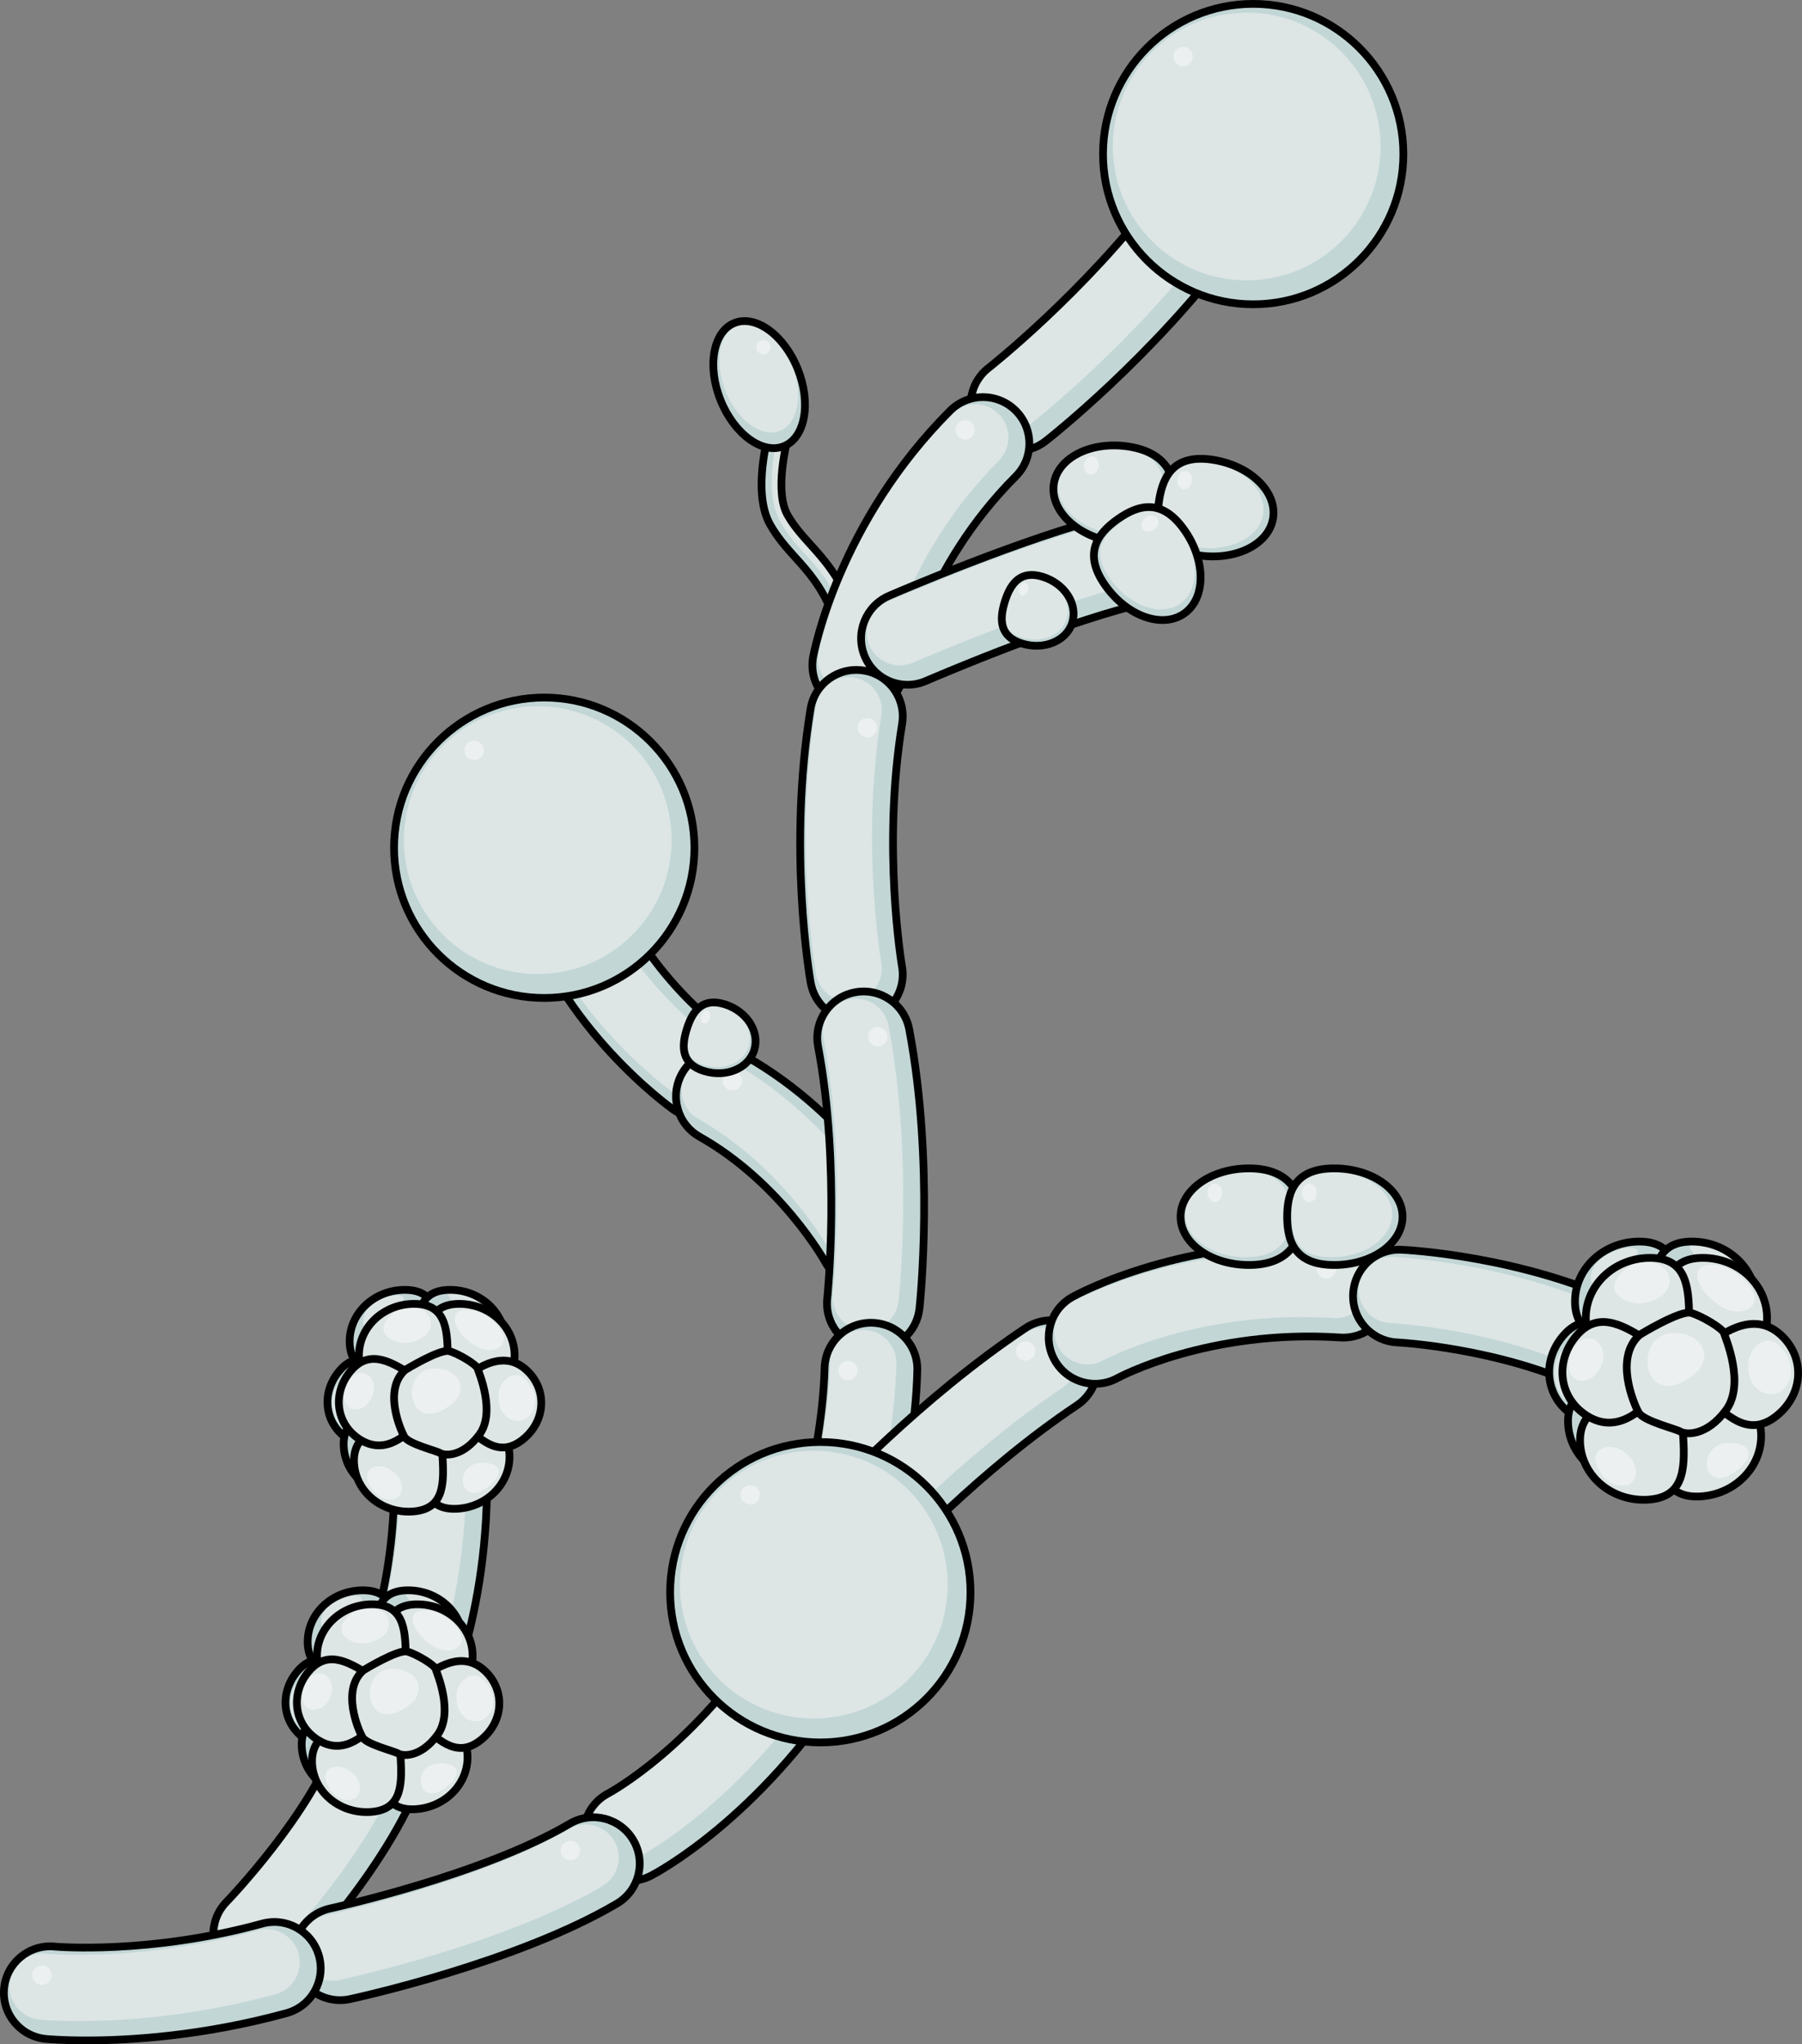 <?xml version="1.0" encoding="utf-8"?>
<!-- Generator: Adobe Illustrator 16.0.0, SVG Export Plug-In . SVG Version: 6.00 Build 0)  -->
<!DOCTYPE svg PUBLIC "-//W3C//DTD SVG 1.1//EN" "http://www.w3.org/Graphics/SVG/1.1/DTD/svg11.dtd">
<svg version="1.1" id="Layer_1" xmlns="http://www.w3.org/2000/svg" xmlns:xlink="http://www.w3.org/1999/xlink" x="0px" y="0px"
	 width="232.804px" height="264.041px" viewBox="0 0 232.804 264.041" enable-background="new 0 0 232.804 264.041"
	 xml:space="preserve">
<rect x="0" y="0" width="232.804" height="264.041" fill="#808080" stroke="none"/>
<g>
	<g>
		<path fill="#C2D6D6" d="M99.101,66.931c-1.844-4.601,0.45-11.944,0.557-12.274c0.214-0.675,0.935-1.049,1.61-0.834
			c0.677,0.215,1.051,0.937,0.836,1.611c-0.664,2.096-2.016,8.164-0.363,11.076c0.847,1.481,1.867,2.611,2.948,3.809
			c1.716,1.898,3.662,4.052,5.24,7.993c0.265,0.659-0.056,1.406-0.714,1.669c-0.658,0.264-1.405-0.056-1.668-0.714
			c-1.41-3.517-3.115-5.403-4.764-7.228c-1.125-1.246-2.289-2.533-3.272-4.257C99.356,67.513,99.219,67.227,99.101,66.931z"/>
		<path fill="#DDE5E5" d="M109.929,78.312c-1.578-3.941-3.524-6.095-5.24-7.993c-1.081-1.197-2.102-2.327-2.948-3.809
			c-1.652-2.912-0.301-8.98,0.363-11.076c0.215-0.675-0.159-1.396-0.836-1.611c-0.009-0.003-0.02-0.003-0.028-0.006
			c-0.118,0.132-0.214,0.289-0.271,0.469c-0.105,0.329-2.398,7.673-0.556,12.273c0.119,0.296,0.255,0.582,0.41,0.852
			c0.984,1.724,2.148,3.012,3.273,4.258c1.648,1.824,3.354,3.711,4.762,7.228c0.152,0.379,0.468,0.642,0.832,0.749
			C110.005,79.292,110.118,78.781,109.929,78.312z"/>
		<path fill="none" stroke="#000000" stroke-miterlimit="10" d="M99.101,66.931c-1.844-4.601,0.45-11.944,0.557-12.274
			c0.214-0.675,0.935-1.049,1.61-0.834c0.677,0.215,1.051,0.937,0.836,1.611c-0.664,2.096-2.016,8.164-0.363,11.076
			c0.847,1.481,1.867,2.611,2.948,3.809c1.716,1.898,3.662,4.052,5.24,7.993c0.265,0.659-0.056,1.406-0.714,1.669
			c-0.658,0.264-1.405-0.056-1.668-0.714c-1.41-3.517-3.115-5.403-4.764-7.228c-1.125-1.246-2.289-2.533-3.272-4.257
			C99.356,67.513,99.219,67.227,99.101,66.931z"/>
		
			<ellipse transform="matrix(0.372 0.928 -0.928 0.372 107.722 -59.799)" fill="#C2D6D6" cx="98.047" cy="49.698" rx="8.577" ry="5.376"/>
		
			<ellipse transform="matrix(0.372 0.928 -0.928 0.372 106.865 -60.311)" fill="#DDE5E5" cx="98.002" cy="48.818" rx="7.385" ry="4.63"/>
		
			<ellipse transform="matrix(0.372 0.928 -0.928 0.372 107.722 -59.799)" fill="none" stroke="#000000" stroke-miterlimit="10" cx="98.047" cy="49.698" rx="8.577" ry="5.376"/>
		<circle fill="#ECF0F0" cx="98.632" cy="44.842" r="0.927"/>
	</g>
	<g>
		<g>
			<path fill="#C2D6D6" d="M90.491,144.448c-1.196,0-2.404-0.358-3.455-1.101c-0.594-0.421-14.615-10.48-19.565-26.395
				c-0.983-3.16,0.782-6.518,3.941-7.501c3.163-0.984,6.519,0.781,7.501,3.941c3.698,11.886,14.932,20.091,15.043,20.17
				c2.702,1.911,3.343,5.65,1.432,8.352C94.219,143.566,92.37,144.448,90.491,144.448z"/>
			<path fill="#DDE5E5" d="M89.504,141.947c-0.886,0-1.738-0.271-2.466-0.787c-0.575-0.406-14.141-10.141-18.92-25.504
				c-0.34-1.092-0.233-2.251,0.298-3.262c0.531-1.013,1.426-1.757,2.518-2.096c0.416-0.131,0.846-0.196,1.275-0.196
				c1.882,0,3.522,1.21,4.082,3.011c3.858,12.4,15.57,20.975,15.688,21.059c0.936,0.66,1.556,1.645,1.748,2.771
				c0.193,1.127-0.063,2.262-0.724,3.194C92.202,141.271,90.894,141.947,89.504,141.947z"/>
			<path fill="none" stroke="#000000" stroke-miterlimit="10" d="M90.491,144.448c-1.196,0-2.404-0.358-3.455-1.101
				c-0.594-0.421-14.615-10.48-19.565-26.395c-0.983-3.16,0.782-6.518,3.941-7.501c3.163-0.984,6.519,0.781,7.501,3.941
				c3.698,11.886,14.932,20.091,15.043,20.17c2.702,1.911,3.343,5.65,1.432,8.352C94.219,143.566,92.37,144.448,90.491,144.448z"/>
			<circle fill="#ECF0F0" cx="73.007" cy="112.793" r="1.253"/>
		</g>
		<g>
			<path fill="#C2D6D6" d="M131.401,58.242c-1.782,0-3.546-0.792-4.728-2.305c-2.035-2.608-1.573-6.371,1.033-8.408l0,0
				c0.123-0.097,12.429-9.787,22.179-22.786c1.984-2.646,5.739-3.186,8.388-1.198c2.647,1.986,3.185,5.742,1.198,8.389
				c-10.737,14.316-23.836,24.609-24.387,25.039C133.989,57.828,132.69,58.242,131.401,58.242z"/>
			<path fill="#DDE5E5" d="M130.415,55.741c-1.33,0-2.562-0.601-3.378-1.646c-1.451-1.859-1.12-4.554,0.738-6.006
				c0.125-0.099,12.607-9.927,22.493-23.107c0.816-1.089,2.066-1.713,3.429-1.713c0.929,0,1.815,0.296,2.562,0.856
				c0.915,0.687,1.507,1.688,1.669,2.819s-0.127,2.259-0.812,3.173c-10.609,14.146-23.526,24.292-24.071,24.717
				C132.285,55.428,131.375,55.741,130.415,55.741z"/>
			<circle fill="#ECF0F0" cx="152.842" cy="25.531" r="1.253"/>
			<path fill="none" stroke="#000000" stroke-miterlimit="10" d="M131.401,58.242c-1.782,0-3.546-0.792-4.728-2.305
				c-2.035-2.608-1.573-6.371,1.033-8.408l0,0c0.123-0.097,12.429-9.787,22.179-22.786c1.984-2.646,5.739-3.186,8.388-1.198
				c2.647,1.986,3.185,5.742,1.198,8.389c-10.737,14.316-23.836,24.609-24.387,25.039C133.989,57.828,132.69,58.242,131.401,58.242z
				"/>
		</g>
		<g>
			<path fill="#C2D6D6" d="M110.953,91.907c-0.359,0-0.724-0.032-1.089-0.1c-3.255-0.598-5.409-3.721-4.812-6.976
				c0.13-0.704,3.334-17.416,17.702-31.785c2.34-2.339,6.134-2.339,8.475,0c2.34,2.341,2.34,6.134,0,8.475
				c-11.76,11.758-14.365,25.339-14.39,25.476C116.308,89.886,113.789,91.907,110.953,91.907z"/>
			<path fill="#DDE5E5" d="M109.966,89.406c-0.259,0-0.521-0.024-0.782-0.072c-2.319-0.426-3.86-2.66-3.435-4.982
				c0.126-0.683,3.242-16.896,17.229-30.884c0.809-0.808,1.884-1.252,3.026-1.252c1.145,0,2.219,0.444,3.027,1.253
				c1.668,1.669,1.668,4.384,0,6.053c-12.125,12.125-14.837,26.234-14.862,26.376C113.795,87.931,112.028,89.406,109.966,89.406z"/>
			<circle fill="#ECF0F0" cx="124.687" cy="55.518" r="1.253"/>
			<path fill="none" stroke="#000000" stroke-miterlimit="10" d="M110.953,91.907c-0.359,0-0.724-0.032-1.089-0.1
				c-3.255-0.598-5.409-3.721-4.812-6.976c0.13-0.704,3.334-17.416,17.702-31.785c2.34-2.339,6.134-2.339,8.475,0
				c2.34,2.341,2.34,6.134,0,8.475c-11.76,11.758-14.365,25.339-14.39,25.476C116.308,89.886,113.789,91.907,110.953,91.907z"/>
		</g>
		<g>
			<path fill="#C2D6D6" d="M117.242,88.446c-2.315,0-4.52-1.349-5.499-3.608c-1.317-3.035,0.075-6.564,3.11-7.881
				c0.699-0.305,17.263-7.468,28.934-10.385c3.206-0.805,6.464,1.149,7.266,4.359c0.803,3.211-1.149,6.464-4.36,7.267
				c-10.706,2.677-26.906,9.681-27.068,9.752C118.847,88.287,118.038,88.446,117.242,88.446z"/>
			<path fill="#DDE5E5" d="M116.255,85.945c-1.708,0-3.25-1.012-3.929-2.578c-0.455-1.049-0.475-2.212-0.055-3.275
				c0.419-1.062,1.228-1.898,2.275-2.354c0.171-0.074,17.053-7.392,28.668-10.295c0.344-0.086,0.695-0.13,1.044-0.13
				c1.964,0,3.669,1.334,4.146,3.245c0.277,1.108,0.106,2.26-0.482,3.239c-0.587,0.98-1.522,1.673-2.632,1.95
				c-10.858,2.715-27.181,9.774-27.341,9.845C117.413,85.826,116.84,85.945,116.255,85.945z"/>
			<circle fill="#ECF0F0" cx="143.971" cy="69.884" r="1.253"/>
			<path fill="none" stroke="#000000" stroke-miterlimit="10" d="M117.242,88.446c-2.315,0-4.52-1.349-5.499-3.608
				c-1.317-3.035,0.075-6.564,3.11-7.881c0.699-0.305,17.263-7.468,28.934-10.385c3.206-0.805,6.464,1.149,7.266,4.359
				c0.803,3.211-1.149,6.464-4.36,7.267c-10.706,2.677-26.906,9.681-27.068,9.752C118.847,88.287,118.038,88.446,117.242,88.446z"/>
		</g>
		<g>
			<path fill="#C2D6D6" d="M110.624,131.861c-2.854,0-5.381-2.043-5.893-4.949c-0.123-0.696-2.975-17.258-0.013-35.358
				c0.535-3.267,3.616-5.483,6.88-4.946c3.267,0.534,5.48,3.615,4.947,6.881c-2.622,16.021-0.038,31.195-0.012,31.347
				c0.568,3.259-1.61,6.363-4.867,6.935C111.316,131.831,110.967,131.861,110.624,131.861z"/>
			<path fill="#DDE5E5" d="M109.637,129.359c-2.077,0-3.846-1.486-4.207-3.534c-0.121-0.685-2.925-16.966-0.009-34.784
				c0.341-2.08,2.112-3.591,4.213-3.591c0.232,0,0.468,0.019,0.7,0.058c1.13,0.185,2.118,0.797,2.785,1.727
				c0.668,0.928,0.934,2.061,0.749,3.188c-2.645,16.166-0.118,31.277-0.01,31.913c0.407,2.329-1.152,4.552-3.475,4.96
				C110.135,129.338,109.883,129.359,109.637,129.359z"/>
			<circle fill="#ECF0F0" cx="112.055" cy="93.989" r="1.253"/>
			<path fill="none" stroke="#000000" stroke-miterlimit="10" d="M110.624,131.861c-2.854,0-5.381-2.043-5.893-4.949
				c-0.123-0.696-2.975-17.258-0.013-35.358c0.535-3.267,3.616-5.483,6.88-4.946c3.267,0.534,5.48,3.615,4.947,6.881
				c-2.622,16.021-0.038,31.195-0.012,31.347c0.568,3.259-1.61,6.363-4.867,6.935C111.316,131.831,110.967,131.861,110.624,131.861z
				"/>
		</g>
		<g>
			<path fill="#C2D6D6" d="M111.895,166.157c-2.125,0-4.184-1.133-5.27-3.13c-0.123-0.222-5.784-10.307-16.242-16.207
				c-2.883-1.626-3.9-5.28-2.275-8.162s5.28-3.901,8.163-2.275c13.618,7.684,20.599,20.395,20.89,20.932
				c1.573,2.912,0.489,6.547-2.422,8.121C113.833,165.925,112.857,166.157,111.895,166.157z"/>
			<path fill="#DDE5E5" d="M110.909,163.656c-1.573,0-3.016-0.857-3.766-2.235c-0.248-0.449-6.053-10.759-16.905-16.881
				c-0.996-0.562-1.713-1.478-2.021-2.579c-0.307-1.101-0.166-2.256,0.396-3.251c0.757-1.344,2.188-2.178,3.732-2.178
				c0.73,0,1.455,0.191,2.098,0.554c13.183,7.437,19.943,19.734,20.225,20.255c1.121,2.075,0.346,4.678-1.729,5.8
				C112.314,163.479,111.612,163.656,110.909,163.656z"/>
			<circle fill="#ECF0F0" cx="94.606" cy="139.598" r="1.253"/>
			<path fill="none" stroke="#000000" stroke-miterlimit="10" d="M111.895,166.157c-2.125,0-4.184-1.133-5.27-3.13
				c-0.123-0.222-5.784-10.307-16.242-16.207c-2.883-1.626-3.9-5.28-2.275-8.162s5.28-3.901,8.163-2.275
				c13.618,7.684,20.599,20.395,20.89,20.932c1.573,2.912,0.489,6.547-2.422,8.121C113.833,165.925,112.857,166.157,111.895,166.157
				z"/>
		</g>
		<g>
			<path fill="#C2D6D6" d="M112.84,174.337c-0.213,0-0.428-0.012-0.646-0.035c-3.29-0.353-5.672-3.307-5.319-6.597
				c0.033-0.314,1.734-17.05-1.188-32.543c-0.613-3.252,1.525-6.386,4.777-6.999c3.247-0.61,6.385,1.525,6.999,4.777
				c3.272,17.345,1.408,35.286,1.328,36.042C118.461,172.056,115.864,174.337,112.84,174.337z"/>
			<path fill="#DDE5E5" d="M111.854,171.836c-0.152,0-0.307-0.009-0.463-0.025c-2.347-0.252-4.052-2.365-3.8-4.712
				c0.073-0.708,1.749-17.368-1.209-33.044c-0.212-1.123,0.026-2.262,0.671-3.205c0.645-0.945,1.619-1.582,2.742-1.794
				c0.262-0.049,0.53-0.073,0.795-0.073c2.055,0,3.822,1.466,4.205,3.486c3.227,17.105,1.387,34.798,1.307,35.543
				C115.869,170.191,114.042,171.836,111.854,171.836z"/>
			<circle fill="#ECF0F0" cx="113.405" cy="133.907" r="1.253"/>
			<path fill="none" stroke="#000000" stroke-miterlimit="10" d="M112.84,174.337c-0.213,0-0.428-0.012-0.646-0.035
				c-3.29-0.353-5.672-3.307-5.319-6.597c0.033-0.314,1.734-17.05-1.188-32.543c-0.613-3.252,1.525-6.386,4.777-6.999
				c3.247-0.61,6.385,1.525,6.999,4.777c3.272,17.345,1.408,35.286,1.328,36.042C118.461,172.056,115.864,174.337,112.84,174.337z"
				/>
		</g>
		<g>
			<path fill="#C2D6D6" d="M106.542,213.035c-0.64,0-1.289-0.103-1.928-0.319c-3.134-1.064-4.81-4.466-3.747-7.599l0,0
				c0.053-0.158,5.373-15.992,5.661-28.416c0.076-3.262,2.743-5.854,5.987-5.854c0.047,0,0.095,0.001,0.142,0.002
				c3.309,0.076,5.929,2.82,5.852,6.129c-0.332,14.284-6.052,31.273-6.295,31.99C111.368,211.464,109.038,213.035,106.542,213.035z"
				/>
			<path fill="#DDE5E5" d="M105.555,210.535c-0.466,0-0.929-0.077-1.375-0.229c-2.234-0.759-3.436-3.194-2.678-5.428
				c0.055-0.162,5.458-16.255,5.751-28.927c0.055-2.305,1.973-4.181,4.276-4.181l0.11,0.001c1.135,0.026,2.198,0.497,2.987,1.324
				c0.791,0.826,1.21,1.911,1.185,3.053c-0.326,14.019-5.965,30.774-6.204,31.481C109.017,209.367,107.389,210.535,105.555,210.535z
				"/>
			<circle fill="#ECF0F0" cx="109.551" cy="177.01" r="1.253"/>
			<path fill="none" stroke="#000000" stroke-miterlimit="10" d="M106.542,213.035c-0.64,0-1.289-0.103-1.928-0.319
				c-3.134-1.064-4.81-4.466-3.747-7.599l0,0c0.053-0.158,5.373-15.992,5.661-28.416c0.076-3.262,2.743-5.854,5.987-5.854
				c0.047,0,0.095,0.001,0.142,0.002c3.309,0.076,5.929,2.82,5.852,6.129c-0.332,14.284-6.052,31.273-6.295,31.99
				C111.368,211.464,109.038,213.035,106.542,213.035z"/>
		</g>
		<g>
			<path fill="#C2D6D6" d="M111.259,203.596c-1.453,0-2.91-0.525-4.062-1.589c-2.432-2.245-2.583-6.036-0.339-8.468
				c0.482-0.521,11.967-12.899,25.619-22c2.756-1.836,6.475-1.09,8.31,1.662c1.836,2.753,1.092,6.473-1.662,8.309
				c-12.476,8.316-23.353,20.04-23.461,20.158C114.483,202.947,112.874,203.596,111.259,203.596z"/>
			<path fill="#DDE5E5" d="M110.273,201.095c-1.077,0-2.108-0.403-2.901-1.136c-1.734-1.601-1.843-4.312-0.242-6.048
				c0.477-0.517,11.834-12.753,25.312-21.737c0.706-0.471,1.524-0.719,2.368-0.719c1.438,0,2.771,0.713,3.566,1.906
				c1.31,1.963,0.777,4.626-1.187,5.935c-12.677,8.451-23.661,20.304-23.771,20.423
				C112.599,200.605,111.482,201.095,110.273,201.095z"/>
			<circle fill="#ECF0F0" cx="132.5" cy="174.503" r="1.253"/>
			<path fill="none" stroke="#000000" stroke-miterlimit="10" d="M111.259,203.596c-1.453,0-2.91-0.525-4.062-1.589
				c-2.432-2.245-2.583-6.036-0.339-8.468c0.482-0.521,11.967-12.899,25.619-22c2.756-1.836,6.475-1.09,8.31,1.662
				c1.836,2.753,1.092,6.473-1.662,8.309c-12.476,8.316-23.353,20.04-23.461,20.158
				C114.483,202.947,112.874,203.596,111.259,203.596z"/>
		</g>
		<g>
			<path fill="#C2D6D6" d="M141.485,178.73c-2.108,0-4.154-1.109-5.247-3.08c-1.601-2.884-0.582-6.514,2.295-8.127
				c0.59-0.332,14.69-8.085,35.415-6.731c3.302,0.217,5.804,3.069,5.587,6.372s-3.075,5.789-6.371,5.587
				c-17-1.127-28.675,5.173-28.791,5.237C143.457,178.491,142.463,178.73,141.485,178.73z"/>
			<path fill="#DDE5E5" d="M140.499,176.23c-1.561,0-2.998-0.843-3.75-2.199c-1.141-2.055-0.406-4.658,1.636-5.805
				c0.485-0.272,12.078-6.67,29.726-6.67c1.572,0,3.167,0.053,4.74,0.155c1.141,0.074,2.184,0.589,2.938,1.448
				c0.753,0.86,1.127,1.961,1.053,3.103c-0.147,2.241-2.031,3.999-4.289,3.999c-0.089,0-0.179-0.004-0.27-0.009
				c-1.379-0.092-2.789-0.138-4.179-0.138c-15.285,0-25.446,5.53-25.546,5.586C141.928,176.046,141.215,176.23,140.499,176.23z"/>
			<circle fill="#ECF0F0" cx="171.357" cy="163.895" r="1.253"/>
			<path fill="none" stroke="#000000" stroke-miterlimit="10" d="M141.485,178.73c-2.108,0-4.154-1.109-5.247-3.08
				c-1.601-2.884-0.582-6.514,2.295-8.127c0.59-0.332,14.69-8.085,35.415-6.731c3.302,0.217,5.804,3.069,5.587,6.372
				s-3.075,5.789-6.371,5.587c-17-1.127-28.675,5.173-28.791,5.237C143.457,178.491,142.463,178.73,141.485,178.73z"/>
		</g>
		<g>
			<path fill="#C2D6D6" d="M207.53,180.001c-0.861,0-1.736-0.188-2.566-0.581c-11.279-5.358-24.316-6.027-24.446-6.035
				c-3.302-0.154-5.858-2.956-5.708-6.259c0.151-3.302,2.929-5.874,6.248-5.712c0.628,0.027,15.523,0.758,29.047,7.181
				c2.99,1.42,4.262,4.995,2.843,7.983C211.921,178.736,209.771,180.001,207.53,180.001z"/>
			<path fill="#DDE5E5" d="M206.543,177.5c-0.635,0-1.25-0.14-1.832-0.416c-11.456-5.441-24.541-6.169-25.093-6.197
				c-2.364-0.111-4.193-2.117-4.085-4.471c0.104-2.292,1.968-4.087,4.24-4.087c0.07,0,0.142,0.002,0.213,0.006
				c0.621,0.027,15.164,0.731,28.396,7.017c2.132,1.014,3.043,3.571,2.03,5.702C209.708,176.54,208.189,177.5,206.543,177.5z"/>
			<circle fill="#ECF0F0" cx="207.613" cy="171.609" r="1.253"/>
			<path fill="none" stroke="#000000" stroke-miterlimit="10" d="M207.53,180.001c-0.861,0-1.736-0.188-2.566-0.581
				c-11.279-5.358-24.316-6.027-24.446-6.035c-3.302-0.154-5.858-2.956-5.708-6.259c0.151-3.302,2.929-5.874,6.248-5.712
				c0.628,0.027,15.523,0.758,29.047,7.181c2.99,1.42,4.262,4.995,2.843,7.983C211.921,178.736,209.771,180.001,207.53,180.001z"/>
		</g>
		<g>
			<path fill="#C2D6D6" d="M51.478,224.992c-0.92,0-1.854-0.213-2.729-0.662c-2.938-1.507-4.102-5.104-2.608-8.045
				c0.108-0.219,5.546-11.375,4.707-28.455c-0.163-3.305,2.385-6.116,5.69-6.278c3.303-0.152,6.117,2.386,6.278,5.69
				c1.012,20.557-5.714,33.932-6.001,34.49C55.754,223.802,53.655,224.992,51.478,224.992z"/>
			<path fill="#DDE5E5" d="M50.492,222.49c-0.681,0-1.336-0.159-1.947-0.473c-2.093-1.072-2.929-3.65-1.864-5.746
				c0.242-0.487,5.75-11.811,4.891-29.314c-0.057-1.143,0.336-2.237,1.103-3.084c0.768-0.847,1.819-1.345,2.961-1.4
				c0.063-0.004,0.132-0.005,0.198-0.005c2.293,0,4.176,1.787,4.287,4.068c0.989,20.103-5.537,33.083-5.814,33.627
				C53.569,221.599,52.108,222.49,50.492,222.49z"/>
			<circle fill="#ECF0F0" cx="54.396" cy="186.46" r="1.253"/>
			<path fill="none" stroke="#000000" stroke-miterlimit="10" d="M51.478,224.992c-0.92,0-1.854-0.213-2.729-0.662
				c-2.938-1.507-4.102-5.104-2.608-8.045c0.108-0.219,5.546-11.375,4.707-28.455c-0.163-3.305,2.385-6.116,5.69-6.278
				c3.303-0.152,6.117,2.386,6.278,5.69c1.012,20.557-5.714,33.932-6.001,34.49C55.754,223.802,53.655,224.992,51.478,224.992z"/>
		</g>
		<g>
			<path fill="#C2D6D6" d="M81.376,242.925c-2.177,0-4.275-1.189-5.336-3.259c-1.507-2.938-0.354-6.536,2.573-8.054
				c0.196-0.104,11.137-6.005,20.682-20.883c1.786-2.785,5.492-3.597,8.278-1.809c2.786,1.786,3.595,5.493,1.808,8.278
				c-11.438,17.83-24.716,24.777-25.275,25.063C83.231,242.712,82.297,242.925,81.376,242.925z"/>
			<path fill="#DDE5E5" d="M80.39,240.424c-1.616,0-3.077-0.892-3.812-2.328c-1.073-2.092-0.248-4.671,1.837-5.753
				c0.484-0.257,11.582-6.275,21.336-21.478c0.791-1.234,2.14-1.971,3.606-1.971c0.817,0,1.614,0.234,2.306,0.679
				c0.963,0.617,1.628,1.571,1.871,2.688c0.244,1.117,0.038,2.262-0.579,3.225c-11.193,17.447-24.073,24.186-24.616,24.465
				C81.726,240.264,81.071,240.424,80.39,240.424z"/>
			<circle fill="#ECF0F0" cx="101.257" cy="213.072" r="1.253"/>
			<path fill="none" stroke="#000000" stroke-miterlimit="10" d="M81.376,242.925c-2.177,0-4.275-1.189-5.336-3.259
				c-1.507-2.938-0.354-6.536,2.573-8.054c0.196-0.104,11.137-6.005,20.682-20.883c1.786-2.785,5.492-3.597,8.278-1.809
				c2.786,1.786,3.595,5.493,1.808,8.278c-11.438,17.83-24.716,24.777-25.275,25.063C83.231,242.712,82.297,242.925,81.376,242.925z
				"/>
		</g>
		<g>
			<path fill="#C2D6D6" d="M33.548,255.822c-1.507,0-3.016-0.564-4.181-1.7c-2.369-2.309-2.42-6.103-0.111-8.473
				c0.217-0.223,11.068-11.497,14.34-21.311c1.047-3.139,4.442-4.837,7.58-3.789c3.139,1.047,4.835,4.439,3.789,7.579
				c-4.162,12.485-16.597,25.342-17.124,25.883C36.667,255.217,35.108,255.822,33.548,255.822z"/>
			<path fill="#DDE5E5" d="M32.562,253.321c-1.122,0-2.183-0.432-2.985-1.214c-1.69-1.647-1.726-4.362-0.08-6.053
				c0.113-0.116,11.315-11.698,14.737-21.963c0.585-1.752,2.216-2.93,4.06-2.93c0.458,0,0.914,0.076,1.354,0.222
				c2.239,0.747,3.454,3.176,2.707,5.415c-4.045,12.136-16.209,24.699-16.725,25.229C34.816,252.862,33.727,253.321,32.562,253.321z
				"/>
			<circle fill="#ECF0F0" cx="46.104" cy="226.475" r="1.253"/>
			<path fill="none" stroke="#000000" stroke-miterlimit="10" d="M33.548,255.822c-1.507,0-3.016-0.564-4.181-1.7
				c-2.369-2.309-2.42-6.103-0.111-8.473c0.217-0.223,11.068-11.497,14.34-21.311c1.047-3.139,4.442-4.837,7.58-3.789
				c3.139,1.047,4.835,4.439,3.789,7.579c-4.162,12.485-16.597,25.342-17.124,25.883C36.667,255.217,35.108,255.822,33.548,255.822z
				"/>
		</g>
		<g>
			<path fill="#C2D6D6" d="M43.926,258.34c-2.762,0-5.244-1.92-5.851-4.729c-0.697-3.234,1.359-6.421,4.594-7.12
				c0.194-0.042,19.666-4.297,30.94-10.945c2.851-1.68,6.523-0.732,8.204,2.118s0.733,6.523-2.117,8.204
				c-12.955,7.641-33.629,12.149-34.503,12.338C44.769,258.297,44.344,258.34,43.926,258.34z"/>
			<path fill="#DDE5E5" d="M42.94,255.839c-1.998,0-3.755-1.421-4.177-3.379c-0.497-2.306,0.975-4.587,3.282-5.085
				c0.194-0.042,19.864-4.313,31.447-11.145c0.659-0.389,1.409-0.593,2.169-0.593c1.511,0,2.926,0.807,3.691,2.105
				c0.581,0.984,0.743,2.137,0.457,3.243c-0.285,1.107-0.984,2.036-1.97,2.617c-12.735,7.511-33.131,11.953-33.993,12.139
				C43.548,255.807,43.245,255.839,42.94,255.839z"/>
			<circle fill="#ECF0F0" cx="73.68" cy="239.01" r="1.253"/>
			<path fill="none" stroke="#000000" stroke-miterlimit="10" d="M43.926,258.34c-2.762,0-5.244-1.92-5.851-4.729
				c-0.697-3.234,1.359-6.421,4.594-7.12c0.194-0.042,19.666-4.297,30.94-10.945c2.851-1.68,6.523-0.732,8.204,2.118
				s0.733,6.523-2.117,8.204c-12.955,7.641-33.629,12.149-34.503,12.338C44.769,258.297,44.344,258.34,43.926,258.34z"/>
		</g>
		<g>
			<path fill="#C2D6D6" d="M11.147,263.541c-3.135,0-5.031-0.176-5.236-0.196c-3.294-0.321-5.703-3.252-5.382-6.545
				c0.321-3.29,3.247-5.709,6.536-5.383c0.252,0.022,12.197,1.045,26.787-2.96c3.193-0.878,6.488,1,7.363,4.192
				c0.877,3.19-1,6.487-4.191,7.363C26.197,262.985,16.717,263.541,11.147,263.541z"/>
			<path fill="#DDE5E5" d="M10.161,261.039c-3.06,0-4.874-0.168-5.07-0.188c-2.349-0.229-4.073-2.326-3.844-4.675
				c0.215-2.204,2.037-3.866,4.238-3.866c0.141,0,0.281,0.007,0.425,0.021c0.08,0.007,1.608,0.141,4.184,0.141
				c5.354,0,13.729-0.547,23.226-3.154c0.373-0.103,0.756-0.154,1.139-0.154c1.918,0,3.612,1.295,4.121,3.149
				c0.303,1.103,0.158,2.256-0.408,3.25c-0.565,0.993-1.484,1.707-2.586,2.009C25.149,260.438,15.999,261.039,10.161,261.039z"/>
			<circle fill="#ECF0F0" cx="5.414" cy="255.112" r="1.253"/>
			<path fill="none" stroke="#000000" stroke-miterlimit="10" d="M11.147,263.541c-3.135,0-5.031-0.176-5.236-0.196
				c-3.294-0.321-5.703-3.252-5.382-6.545c0.321-3.29,3.247-5.709,6.536-5.383c0.252,0.022,12.197,1.045,26.787-2.96
				c3.193-0.878,6.488,1,7.363,4.192c0.877,3.19-1,6.487-4.191,7.363C26.197,262.985,16.717,263.541,11.147,263.541z"/>
		</g>
	</g>
	<g>
		<circle fill="#C2D6D6" cx="70.312" cy="109.495" r="19.402"/>
		<circle fill="#DDE5E5" cx="69.471" cy="108.513" r="17.297"/>
		<circle fill="#ECF0F0" cx="61.251" cy="96.914" r="1.253"/>
		<circle fill="none" stroke="#000000" stroke-miterlimit="10" cx="70.312" cy="109.495" r="19.402"/>
	</g>
	<g>
		<circle fill="#C2D6D6" cx="105.979" cy="205.65" r="19.402"/>
		<circle fill="#DDE5E5" cx="105.137" cy="204.668" r="17.297"/>
		<circle fill="#ECF0F0" cx="96.918" cy="193.068" r="1.253"/>
		<circle fill="none" stroke="#000000" stroke-miterlimit="10" cx="105.979" cy="205.65" r="19.402"/>
	</g>
	<g>
		<circle fill="#C2D6D6" cx="161.902" cy="19.901" r="19.402"/>
		<circle fill="#DDE5E5" cx="161.061" cy="18.92" r="17.297"/>
		<circle fill="#ECF0F0" cx="152.842" cy="7.32" r="1.253"/>
		<circle fill="none" stroke="#000000" stroke-miterlimit="10" cx="161.902" cy="19.901" r="19.402"/>
	</g>
	<g>
		<g>
			<path fill="#C2D6D6" d="M216.817,168.113c0-4.283-0.46-7.755-5.042-7.755c-4.584,0-8.3,3.472-8.3,7.755
				c0,4.281,3.716,5.51,8.3,5.51C216.357,173.623,216.817,172.395,216.817,168.113z"/>
			<path fill="#DDE5E5" d="M210.127,163.789c0.921-1.453,2.264-2.295,0.89-2.573c-1.375-0.28-4.09,0.79-5.011,2.243
				c-0.922,1.453-0.554,2.855,0.821,3.135C208.202,166.873,209.207,165.241,210.127,163.789z"/>
			<path fill="none" stroke="#000000" stroke-linecap="round" stroke-linejoin="round" stroke-miterlimit="10" d="M216.817,168.113
				c0-4.283-0.46-7.755-5.042-7.755c-4.584,0-8.3,3.472-8.3,7.755c0,4.281,3.716,5.51,8.3,5.51
				C216.357,173.623,216.817,172.395,216.817,168.113z"/>
		</g>
		<g>
			<path fill="#C2D6D6" d="M211.057,173.119c3.461,2.262,4.183,3.244,1.483,6.567c-2.697,3.322-5.878,5.366-9.34,3.105
				c-3.461-2.262-4.08-6.789-1.381-10.111C204.516,169.357,207.595,170.857,211.057,173.119z"/>
			<path fill="#DDE5E5" d="M206.752,178.817c-0.77,2.087-3.865,3.601-5.219,1.133c-1.354-2.47-0.738-5.331,1.375-6.394
				C205.023,172.493,208.288,174.652,206.752,178.817z"/>
			<path fill="none" stroke="#000000" stroke-linecap="round" stroke-linejoin="round" stroke-miterlimit="10" d="M211.057,173.119
				c3.461,2.262,4.183,3.244,1.483,6.567c-2.697,3.322-5.878,5.366-9.34,3.105c-3.461-2.262-4.08-6.789-1.381-10.111
				C204.516,169.357,207.595,170.857,211.057,173.119z"/>
		</g>
		<g>
			<path fill="#C2D6D6" d="M212.426,183.384c-0.263-4.272,0.12-5.528,4.695-5.81c4.573-0.283,8.358,0.715,8.621,4.989
				c0.264,4.274-3.23,7.968-7.804,8.251C213.364,191.096,212.691,187.66,212.426,183.384z"/>
			<path fill="none" stroke="#000000" stroke-linecap="round" stroke-linejoin="round" stroke-miterlimit="10" d="M212.426,183.384
				c-0.263-4.272,0.12-5.528,4.695-5.81c4.573-0.283,8.358,0.715,8.621,4.989c0.264,4.274-3.23,7.968-7.804,8.251
				C213.364,191.096,212.691,187.66,212.426,183.384z"/>
		</g>
		<g>
			<path fill="#C2D6D6" d="M215.905,183.171c0.265,4.274,0.018,7.769-4.556,8.049c-4.574,0.283-8.497-2.952-8.761-7.228
				c-0.264-4.273,3.369-5.73,7.943-6.012C215.107,177.697,215.642,178.896,215.905,183.171z"/>
			<path fill="none" stroke="#000000" stroke-linecap="round" stroke-linejoin="round" stroke-miterlimit="10" d="M215.905,183.171
				c0.265,4.274,0.018,7.769-4.556,8.049c-4.574,0.283-8.497-2.952-8.761-7.228c-0.264-4.273,3.369-5.73,7.943-6.012
				C215.107,177.697,215.642,178.896,215.905,183.171z"/>
		</g>
		<g>
			<path fill="#DDE5E5" d="M214.195,185.846c0.263,4.272,0.937,7.71,5.511,7.428c4.574-0.281,8.069-3.977,7.806-8.25
				c-0.264-4.275-4.049-5.272-8.623-4.99C214.315,180.315,213.93,181.57,214.195,185.846z"/>
			<path fill="#ECF0F0" d="M224.948,189.43c1.729-1.601,1.134-3.215-1.807-3.051C218.839,186.621,220.022,193.987,224.948,189.43z"
				/>
			<path fill="none" stroke="#000000" stroke-linecap="round" stroke-linejoin="round" stroke-miterlimit="10" d="M214.195,185.846
				c0.263,4.272,0.937,7.71,5.511,7.428c4.574-0.281,8.069-3.977,7.806-8.25c-0.264-4.275-4.049-5.272-8.623-4.99
				C214.315,180.315,213.93,181.57,214.195,185.846z"/>
		</g>
		<g>
			<path fill="#C2D6D6" d="M213.545,168.113c0,4.281,0.461,5.51,5.044,5.51s8.297-1.229,8.297-5.51c0-4.283-3.714-7.755-8.297-7.755
				S213.545,163.83,213.545,168.113z"/>
			<path fill="#DDE5E5" d="M223.918,163.377c-0.089-1.322-2.438-2.533-5.104-2.715C216.149,160.479,224.176,167.142,223.918,163.377
				z"/>
			<path fill="none" stroke="#000000" stroke-linecap="round" stroke-linejoin="round" stroke-miterlimit="10" d="M213.545,168.113
				c0,4.281,0.461,5.51,5.044,5.51s8.297-1.229,8.297-5.51c0-4.283-3.714-7.755-8.297-7.755S213.545,163.83,213.545,168.113z"/>
		</g>
		<g>
			<path fill="#DDE5E5" d="M214.945,170.219c0-4.281,0.461-7.754,5.044-7.754c4.584,0,8.299,3.473,8.299,7.754
				c0,4.282-3.716,5.512-8.299,5.512S214.945,174.501,214.945,170.219z"/>
			<path fill="#ECF0F0" d="M222.067,163.46c2.328,0.352,6.334,4.077,3.809,5.594C222.181,171.273,215.43,162.459,222.067,163.46z"/>
			<path fill="none" stroke="#000000" stroke-linecap="round" stroke-linejoin="round" stroke-miterlimit="10" d="M214.945,170.219
				c0-4.281,0.461-7.754,5.044-7.754c4.584,0,8.299,3.473,8.299,7.754c0,4.282-3.716,5.512-8.299,5.512
				S214.945,174.501,214.945,170.219z"/>
		</g>
		<g>
			<path fill="#DDE5E5" d="M220.639,180.502c-2.929-2.92-3.436-4.029-0.116-6.732s6.85-4.056,9.776-1.136
				c2.929,2.92,2.612,7.477-0.706,10.18C226.274,185.517,223.567,183.422,220.639,180.502z"/>
			<path fill="#ECF0F0" d="M225.859,176.074c0.102-1.926,2.273-3.973,4.026-2.278c1.754,1.693,1.979,4.22,0.504,5.639
				C228.914,180.857,225.66,179.91,225.859,176.074z"/>
			<path fill="none" stroke="#000000" stroke-linecap="round" stroke-linejoin="round" stroke-miterlimit="10" d="M220.639,180.502
				c-2.929-2.92-3.436-4.029-0.116-6.732s6.85-4.056,9.776-1.136c2.929,2.92,2.612,7.477-0.706,10.18
				C226.274,185.517,223.567,183.422,220.639,180.502z"/>
		</g>
		<g>
			<path fill="#DDE5E5" d="M217.459,185.643c-0.264-4.274-0.799-5.474-5.372-5.189c-4.575,0.281-8.207,1.737-7.944,6.012
				c0.265,4.274,4.186,7.511,8.76,7.229C217.478,193.41,217.725,189.918,217.459,185.643z"/>
			<path fill="#ECF0F0" d="M209.332,187.229c-1.426-0.799-3.708-0.236-3.137,1.727c0.572,1.965,2.31,3.257,3.883,2.89
				S212.176,188.824,209.332,187.229z"/>
			<path fill="none" stroke="#000000" stroke-linecap="round" stroke-linejoin="round" stroke-miterlimit="10" d="M217.459,185.643
				c-0.264-4.274-0.799-5.474-5.372-5.189c-4.575,0.281-8.207,1.737-7.944,6.012c0.265,4.274,4.186,7.511,8.76,7.229
				C217.478,193.41,217.725,189.918,217.459,185.643z"/>
		</g>
		<g>
			<path fill="#DDE5E5" d="M218.218,170.22c0,4.281-0.462,5.511-5.044,5.511c-4.584,0-8.299-1.229-8.299-5.511
				c0-4.282,3.715-7.755,8.299-7.755C217.756,162.465,218.218,165.938,218.218,170.22z"/>
			<path fill="#ECF0F0" d="M212.562,168.266c-1.987,0.438-4.854-0.926-3.775-2.947c1.077-2.021,3.555-2.915,5.533-1.996
				C216.299,164.241,216.526,167.389,212.562,168.266z"/>
			<path fill="none" stroke="#000000" stroke-linecap="round" stroke-linejoin="round" stroke-miterlimit="10" d="M218.218,170.22
				c0,4.281-0.462,5.511-5.044,5.511c-4.584,0-8.299-1.229-8.299-5.511c0-4.282,3.715-7.755,8.299-7.755
				C217.756,162.465,218.218,165.938,218.218,170.22z"/>
		</g>
		<g>
			<path fill="#DDE5E5" d="M212.771,173.119c3.463,2.262,4.185,3.244,1.486,6.567c-2.7,3.322-5.881,5.366-9.341,3.105
				c-3.463-2.262-4.08-6.789-1.383-10.111C206.233,169.357,209.311,170.857,212.771,173.119z"/>
			<path fill="#ECF0F0" d="M206.132,177.529c-1.021,1.153-3.286,1.212-3.438-0.849c-0.153-2.06,0.981-3.778,2.536-3.836
				C206.785,172.786,208.168,175.227,206.132,177.529z"/>
			<path fill="none" stroke="#000000" stroke-linecap="round" stroke-linejoin="round" stroke-miterlimit="10" d="M212.771,173.119
				c3.463,2.262,4.185,3.244,1.486,6.567c-2.7,3.322-5.881,5.366-9.341,3.105c-3.463-2.262-4.08-6.789-1.383-10.111
				C206.233,169.357,209.311,170.857,212.771,173.119z"/>
		</g>
		<path fill="#DDE5E5" d="M211.858,172.415c0,0,5.219-3.175,6.607-2.793s4.095,1.999,4.264,2.604
			c0.172,0.606,2.778,6.512,0.244,9.892s-5.213,3.133-5.849,2.751c-0.634-0.382-4.82-1.365-5.432-2.469
			C211.083,181.298,208.49,175.342,211.858,172.415z"/>
		<path fill="none" stroke="#000000" stroke-linecap="round" stroke-linejoin="round" stroke-miterlimit="10" d="M211.858,172.385
			c0,0,5.219-3.195,6.607-2.812c1.389,0.386,4.095,2.013,4.264,2.622c0.172,0.609,2.778,6.552,0.244,9.953
			c-2.534,3.398-5.213,3.152-5.849,2.767c-0.634-0.384-4.82-1.373-5.432-2.484C211.083,181.323,208.49,175.33,211.858,172.385z"/>
		<path fill="#ECF0F0" d="M218.961,177.431c2.38-1.944,1.16-5.243-2.68-5.265C210.661,172.134,212.182,182.969,218.961,177.431z"/>
	</g>
	<g>
		<g>
			<path fill="#C2D6D6" d="M56.628,173.257c0-3.679-0.396-6.66-4.331-6.66c-3.938,0-7.128,2.981-7.128,6.66
				c0,3.678,3.19,4.732,7.128,4.732C56.233,177.989,56.628,176.935,56.628,173.257z"/>
			<path fill="#DDE5E5" d="M50.883,169.543c0.791-1.248,1.943-1.971,0.764-2.21c-1.181-0.239-3.513,0.679-4.304,1.927
				s-0.476,2.452,0.705,2.691C49.229,172.191,50.092,170.791,50.883,169.543z"/>
			<path fill="none" stroke="#000000" stroke-linecap="round" stroke-linejoin="round" stroke-miterlimit="10" d="M56.628,173.257
				c0-3.679-0.396-6.66-4.331-6.66c-3.938,0-7.128,2.981-7.128,6.66c0,3.678,3.19,4.732,7.128,4.732
				C56.233,177.989,56.628,176.935,56.628,173.257z"/>
		</g>
		<g>
			<path fill="#C2D6D6" d="M51.68,177.557c2.974,1.941,3.594,2.786,1.275,5.64c-2.317,2.854-5.049,4.609-8.021,2.668
				c-2.973-1.942-3.504-5.831-1.187-8.685C46.064,174.326,48.708,175.614,51.68,177.557z"/>
			<path fill="#DDE5E5" d="M47.984,182.45c-0.661,1.793-3.319,3.093-4.481,0.973c-1.163-2.12-0.635-4.578,1.181-5.491
				C46.499,177.02,49.303,178.873,47.984,182.45z"/>
			<path fill="none" stroke="#000000" stroke-linecap="round" stroke-linejoin="round" stroke-miterlimit="10" d="M51.68,177.557
				c2.974,1.941,3.594,2.786,1.275,5.64c-2.317,2.854-5.049,4.609-8.021,2.668c-2.973-1.942-3.504-5.831-1.187-8.685
				C46.064,174.326,48.708,175.614,51.68,177.557z"/>
		</g>
		<g>
			<path fill="#C2D6D6" d="M52.857,186.372c-0.226-3.669,0.104-4.748,4.032-4.989c3.928-0.242,7.179,0.613,7.404,4.285
				c0.227,3.671-2.774,6.843-6.702,7.086C53.663,192.996,53.084,190.045,52.857,186.372z"/>
			<path fill="none" stroke="#000000" stroke-linecap="round" stroke-linejoin="round" stroke-miterlimit="10" d="M52.857,186.372
				c-0.226-3.669,0.104-4.748,4.032-4.989c3.928-0.242,7.179,0.613,7.404,4.285c0.227,3.671-2.774,6.843-6.702,7.086
				C53.663,192.996,53.084,190.045,52.857,186.372z"/>
		</g>
		<g>
			<path fill="#C2D6D6" d="M55.844,186.189c0.228,3.671,0.016,6.671-3.912,6.913c-3.929,0.243-7.298-2.536-7.524-6.208
				c-0.227-3.67,2.894-4.921,6.822-5.163C55.159,181.488,55.619,182.518,55.844,186.189z"/>
			<path fill="none" stroke="#000000" stroke-linecap="round" stroke-linejoin="round" stroke-miterlimit="10" d="M55.844,186.189
				c0.228,3.671,0.016,6.671-3.912,6.913c-3.929,0.243-7.298-2.536-7.524-6.208c-0.227-3.67,2.894-4.921,6.822-5.163
				C55.159,181.488,55.619,182.518,55.844,186.189z"/>
		</g>
		<g>
			<path fill="#DDE5E5" d="M54.375,188.486c0.227,3.67,0.805,6.621,4.734,6.38c3.928-0.243,6.93-3.416,6.703-7.085
				c-0.227-3.673-3.478-4.529-7.406-4.287C54.479,183.736,54.149,184.814,54.375,188.486z"/>
			<path fill="#ECF0F0" d="M63.611,191.564c1.485-1.375,0.974-2.762-1.551-2.62C58.365,189.151,59.38,195.479,63.611,191.564z"/>
			<path fill="none" stroke="#000000" stroke-linecap="round" stroke-linejoin="round" stroke-miterlimit="10" d="M54.375,188.486
				c0.227,3.67,0.805,6.621,4.734,6.38c3.928-0.243,6.93-3.416,6.703-7.085c-0.227-3.673-3.478-4.529-7.406-4.287
				C54.479,183.736,54.149,184.814,54.375,188.486z"/>
		</g>
		<g>
			<path fill="#C2D6D6" d="M53.818,173.258c0,3.677,0.396,4.731,4.332,4.731c3.937,0,7.126-1.055,7.126-4.731
				c0-3.68-3.189-6.661-7.126-6.661C54.214,166.597,53.818,169.578,53.818,173.258z"/>
			<path fill="#DDE5E5" d="M62.727,169.189c-0.076-1.136-2.093-2.176-4.383-2.332S62.948,172.423,62.727,169.189z"/>
			<path fill="none" stroke="#000000" stroke-linecap="round" stroke-linejoin="round" stroke-miterlimit="10" d="M53.818,173.258
				c0,3.677,0.396,4.731,4.332,4.731c3.937,0,7.126-1.055,7.126-4.731c0-3.68-3.189-6.661-7.126-6.661
				C54.214,166.597,53.818,169.578,53.818,173.258z"/>
		</g>
		<g>
			<path fill="#DDE5E5" d="M55.02,175.065c0-3.677,0.396-6.659,4.332-6.659c3.938,0,7.128,2.982,7.128,6.659
				c0,3.679-3.192,4.733-7.128,4.733S55.02,178.744,55.02,175.065z"/>
			<path fill="#ECF0F0" d="M61.136,169.26c2.001,0.303,5.44,3.503,3.272,4.805C61.235,175.971,55.437,168.4,61.136,169.26z"/>
			<path fill="none" stroke="#000000" stroke-linecap="round" stroke-linejoin="round" stroke-miterlimit="10" d="M55.02,175.065
				c0-3.677,0.396-6.659,4.332-6.659c3.938,0,7.128,2.982,7.128,6.659c0,3.679-3.192,4.733-7.128,4.733S55.02,178.744,55.02,175.065
				z"/>
		</g>
		<g>
			<path fill="#DDE5E5" d="M59.911,183.896c-2.515-2.507-2.95-3.46-0.1-5.781c2.85-2.321,5.882-3.483,8.396-0.976
				s2.244,6.421-0.607,8.743C64.75,188.204,62.424,186.404,59.911,183.896z"/>
			<path fill="#ECF0F0" d="M64.394,180.094c0.087-1.653,1.952-3.412,3.458-1.956c1.506,1.454,1.699,3.624,0.433,4.843
				C67.017,184.202,64.222,183.389,64.394,180.094z"/>
			<path fill="none" stroke="#000000" stroke-linecap="round" stroke-linejoin="round" stroke-miterlimit="10" d="M59.911,183.896
				c-2.515-2.507-2.95-3.46-0.1-5.781c2.85-2.321,5.882-3.483,8.396-0.976s2.244,6.421-0.607,8.743
				C64.75,188.204,62.424,186.404,59.911,183.896z"/>
		</g>
		<g>
			<path fill="#DDE5E5" d="M57.18,188.312c-0.227-3.671-0.687-4.7-4.614-4.456c-3.929,0.241-7.049,1.491-6.823,5.162
				c0.228,3.672,3.596,6.451,7.523,6.209C57.196,194.983,57.408,191.982,57.18,188.312z"/>
			<path fill="#ECF0F0" d="M50.2,189.675c-1.225-0.687-3.186-0.204-2.694,1.482s1.983,2.797,3.335,2.481
				S52.642,191.044,50.2,189.675z"/>
			<path fill="none" stroke="#000000" stroke-linecap="round" stroke-linejoin="round" stroke-miterlimit="10" d="M57.18,188.312
				c-0.227-3.671-0.687-4.7-4.614-4.456c-3.929,0.241-7.049,1.491-6.823,5.162c0.228,3.672,3.596,6.451,7.523,6.209
				C57.196,194.983,57.408,191.982,57.18,188.312z"/>
		</g>
		<g>
			<path fill="#DDE5E5" d="M57.832,175.066c0,3.678-0.396,4.732-4.332,4.732c-3.937,0-7.127-1.055-7.127-4.732s3.19-6.66,7.127-6.66
				C57.435,168.406,57.832,171.389,57.832,175.066z"/>
			<path fill="#ECF0F0" d="M52.973,173.388c-1.705,0.377-4.167-0.795-3.242-2.531c0.926-1.736,3.053-2.503,4.752-1.714
				C56.183,169.932,56.377,172.636,52.973,173.388z"/>
			<path fill="none" stroke="#000000" stroke-linecap="round" stroke-linejoin="round" stroke-miterlimit="10" d="M57.832,175.066
				c0,3.678-0.396,4.732-4.332,4.732c-3.937,0-7.127-1.055-7.127-4.732s3.19-6.66,7.127-6.66
				C57.435,168.406,57.832,171.389,57.832,175.066z"/>
		</g>
		<g>
			<path fill="#DDE5E5" d="M53.154,177.557c2.973,1.941,3.593,2.786,1.276,5.64c-2.319,2.854-5.051,4.609-8.023,2.668
				c-2.974-1.942-3.504-5.831-1.188-8.685C47.538,174.326,50.181,175.614,53.154,177.557z"/>
			<path fill="#ECF0F0" d="M47.452,181.344c-0.877,0.991-2.822,1.041-2.952-0.729c-0.132-1.769,0.843-3.245,2.178-3.295
				C48.012,177.27,49.201,179.366,47.452,181.344z"/>
			<path fill="none" stroke="#000000" stroke-linecap="round" stroke-linejoin="round" stroke-miterlimit="10" d="M53.154,177.557
				c2.973,1.941,3.593,2.786,1.276,5.64c-2.319,2.854-5.051,4.609-8.023,2.668c-2.974-1.942-3.504-5.831-1.188-8.685
				C47.538,174.326,50.181,175.614,53.154,177.557z"/>
		</g>
		<path fill="#DDE5E5" d="M52.369,176.951c0,0,4.483-2.726,5.675-2.398c1.193,0.328,3.517,1.717,3.662,2.237
			c0.147,0.521,2.386,5.593,0.21,8.495c-2.177,2.902-4.478,2.69-5.022,2.363c-0.545-0.328-4.141-1.174-4.666-2.12
			C51.704,184.581,49.476,179.465,52.369,176.951z"/>
		<path fill="none" stroke="#000000" stroke-linecap="round" stroke-linejoin="round" stroke-miterlimit="10" d="M52.369,176.926
			c0,0,4.483-2.744,5.675-2.414c1.193,0.33,3.517,1.728,3.662,2.252c0.147,0.523,2.386,5.626,0.21,8.547
			c-2.177,2.92-4.478,2.707-5.022,2.377s-4.141-1.18-4.666-2.134C51.704,184.603,49.476,179.455,52.369,176.926z"/>
		<path fill="#ECF0F0" d="M58.47,181.259c2.044-1.669,0.996-4.503-2.303-4.521C51.34,176.711,52.648,186.016,58.47,181.259z"/>
	</g>
	<g>
		<g>
			<path fill="#C2D6D6" d="M51.207,212.062c0-3.678-0.396-6.659-4.331-6.659c-3.938,0-7.128,2.981-7.128,6.659
				c0,3.679,3.19,4.733,7.128,4.733C50.811,216.795,51.207,215.74,51.207,212.062z"/>
			<path fill="#DDE5E5" d="M45.461,208.349c0.791-1.248,1.943-1.972,0.764-2.21c-1.181-0.24-3.512,0.679-4.304,1.926
				c-0.791,1.248-0.476,2.453,0.705,2.692C43.807,210.997,44.67,209.596,45.461,208.349z"/>
			<path fill="none" stroke="#000000" stroke-linecap="round" stroke-linejoin="round" stroke-miterlimit="10" d="M51.207,212.062
				c0-3.678-0.396-6.659-4.331-6.659c-3.938,0-7.128,2.981-7.128,6.659c0,3.679,3.19,4.733,7.128,4.733
				C50.811,216.795,51.207,215.74,51.207,212.062z"/>
		</g>
		<g>
			<path fill="#C2D6D6" d="M46.258,216.361c2.974,1.942,3.594,2.787,1.275,5.641c-2.317,2.853-5.049,4.609-8.021,2.667
				s-3.504-5.831-1.187-8.685C40.642,213.131,43.286,214.419,46.258,216.361z"/>
			<path fill="#DDE5E5" d="M42.562,221.256c-0.661,1.793-3.319,3.092-4.481,0.973c-1.163-2.121-0.634-4.578,1.181-5.491
				C41.077,215.824,43.881,217.679,42.562,221.256z"/>
			<path fill="none" stroke="#000000" stroke-linecap="round" stroke-linejoin="round" stroke-miterlimit="10" d="M46.258,216.361
				c2.974,1.942,3.594,2.787,1.275,5.641c-2.317,2.853-5.049,4.609-8.021,2.667s-3.504-5.831-1.187-8.685
				C40.642,213.131,43.286,214.419,46.258,216.361z"/>
		</g>
		<g>
			<path fill="#C2D6D6" d="M47.435,225.178c-0.226-3.67,0.104-4.748,4.032-4.99c3.928-0.242,7.179,0.613,7.404,4.285
				c0.227,3.672-2.773,6.843-6.702,7.086C48.241,231.801,47.663,228.85,47.435,225.178z"/>
			<path fill="none" stroke="#000000" stroke-linecap="round" stroke-linejoin="round" stroke-miterlimit="10" d="M47.435,225.178
				c-0.226-3.67,0.104-4.748,4.032-4.99c3.928-0.242,7.179,0.613,7.404,4.285c0.227,3.672-2.773,6.843-6.702,7.086
				C48.241,231.801,47.663,228.85,47.435,225.178z"/>
		</g>
		<g>
			<path fill="#C2D6D6" d="M50.422,224.994c0.228,3.672,0.016,6.672-3.912,6.913c-3.929,0.243-7.297-2.536-7.523-6.207
				s2.893-4.921,6.821-5.164C49.737,220.294,50.197,221.323,50.422,224.994z"/>
			<path fill="none" stroke="#000000" stroke-linecap="round" stroke-linejoin="round" stroke-miterlimit="10" d="M50.422,224.994
				c0.228,3.672,0.016,6.672-3.912,6.913c-3.929,0.243-7.297-2.536-7.523-6.207s2.893-4.921,6.821-5.164
				C49.737,220.294,50.197,221.323,50.422,224.994z"/>
		</g>
		<g>
			<path fill="#DDE5E5" d="M48.954,227.291c0.227,3.67,0.805,6.622,4.734,6.38c3.928-0.242,6.93-3.415,6.703-7.085
				c-0.227-3.672-3.478-4.529-7.406-4.287C49.057,222.542,48.727,223.619,48.954,227.291z"/>
			<path fill="#ECF0F0" d="M58.189,230.369c1.485-1.374,0.974-2.761-1.551-2.619C52.943,227.957,53.958,234.284,58.189,230.369z"/>
			<path fill="none" stroke="#000000" stroke-linecap="round" stroke-linejoin="round" stroke-miterlimit="10" d="M48.954,227.291
				c0.227,3.67,0.805,6.622,4.734,6.38c3.928-0.242,6.93-3.415,6.703-7.085c-0.227-3.672-3.478-4.529-7.406-4.287
				C49.057,222.542,48.727,223.619,48.954,227.291z"/>
		</g>
		<g>
			<path fill="#C2D6D6" d="M48.396,212.062c0,3.678,0.396,4.732,4.332,4.732c3.937,0,7.126-1.055,7.126-4.732
				c0-3.679-3.189-6.66-7.126-6.66C48.792,205.402,48.396,208.384,48.396,212.062z"/>
			<path fill="#DDE5E5" d="M57.305,207.994c-0.076-1.135-2.093-2.176-4.383-2.331C50.632,205.507,57.526,211.229,57.305,207.994z"/>
			<path fill="none" stroke="#000000" stroke-linecap="round" stroke-linejoin="round" stroke-miterlimit="10" d="M48.396,212.062
				c0,3.678,0.396,4.732,4.332,4.732c3.937,0,7.126-1.055,7.126-4.732c0-3.679-3.189-6.66-7.126-6.66
				C48.792,205.402,48.396,208.384,48.396,212.062z"/>
		</g>
		<g>
			<path fill="#DDE5E5" d="M49.598,213.871c0-3.678,0.396-6.66,4.333-6.66s7.127,2.982,7.127,6.66s-3.191,4.733-7.127,4.733
				C49.995,218.604,49.598,217.549,49.598,213.871z"/>
			<path fill="#ECF0F0" d="M55.714,208.065c2.001,0.303,5.44,3.503,3.272,4.805C55.813,214.776,50.015,207.206,55.714,208.065z"/>
			<path fill="none" stroke="#000000" stroke-linecap="round" stroke-linejoin="round" stroke-miterlimit="10" d="M49.598,213.871
				c0-3.678,0.396-6.66,4.333-6.66s7.127,2.982,7.127,6.66s-3.191,4.733-7.127,4.733C49.995,218.604,49.598,217.549,49.598,213.871z
				"/>
		</g>
		<g>
			<path fill="#DDE5E5" d="M54.489,222.702c-2.515-2.508-2.95-3.461-0.1-5.782s5.882-3.482,8.396-0.976
				c2.515,2.508,2.244,6.422-0.606,8.743S57.002,225.21,54.489,222.702z"/>
			<path fill="#ECF0F0" d="M58.972,218.898c0.087-1.653,1.952-3.411,3.458-1.955c1.506,1.454,1.699,3.623,0.433,4.843
				C61.595,223.008,58.8,222.194,58.972,218.898z"/>
			<path fill="none" stroke="#000000" stroke-linecap="round" stroke-linejoin="round" stroke-miterlimit="10" d="M54.489,222.702
				c-2.515-2.508-2.95-3.461-0.1-5.782s5.882-3.482,8.396-0.976c2.515,2.508,2.244,6.422-0.606,8.743S57.002,225.21,54.489,222.702z
				"/>
		</g>
		<g>
			<path fill="#DDE5E5" d="M51.758,227.117c-0.227-3.671-0.687-4.701-4.614-4.457c-3.929,0.242-7.049,1.492-6.823,5.163
				c0.228,3.671,3.596,6.45,7.523,6.208C51.774,233.788,51.986,230.788,51.758,227.117z"/>
			<path fill="#ECF0F0" d="M44.778,228.48c-1.225-0.688-3.186-0.204-2.694,1.481c0.491,1.688,1.983,2.798,3.335,2.482
				C46.77,232.128,47.22,229.85,44.778,228.48z"/>
			<path fill="none" stroke="#000000" stroke-linecap="round" stroke-linejoin="round" stroke-miterlimit="10" d="M51.758,227.117
				c-0.227-3.671-0.687-4.701-4.614-4.457c-3.929,0.242-7.049,1.492-6.823,5.163c0.228,3.671,3.596,6.45,7.523,6.208
				C51.774,233.788,51.986,230.788,51.758,227.117z"/>
		</g>
		<g>
			<path fill="#DDE5E5" d="M52.41,213.871c0,3.678-0.396,4.733-4.332,4.733c-3.937,0-7.127-1.056-7.127-4.733s3.19-6.66,7.127-6.66
				C52.013,207.211,52.41,210.193,52.41,213.871z"/>
			<path fill="#ECF0F0" d="M47.552,212.193c-1.706,0.377-4.168-0.795-3.243-2.531c0.926-1.736,3.053-2.504,4.752-1.715
				C50.761,208.736,50.956,211.44,47.552,212.193z"/>
			<path fill="none" stroke="#000000" stroke-linecap="round" stroke-linejoin="round" stroke-miterlimit="10" d="M52.41,213.871
				c0,3.678-0.396,4.733-4.332,4.733c-3.937,0-7.127-1.056-7.127-4.733s3.19-6.66,7.127-6.66
				C52.013,207.211,52.41,210.193,52.41,213.871z"/>
		</g>
		<g>
			<path fill="#DDE5E5" d="M47.732,216.361c2.974,1.942,3.593,2.787,1.276,5.641c-2.319,2.853-5.051,4.609-8.023,2.667
				c-2.974-1.942-3.504-5.831-1.188-8.685C42.116,213.131,44.759,214.419,47.732,216.361z"/>
			<path fill="#ECF0F0" d="M42.03,220.149c-0.877,0.99-2.822,1.041-2.952-0.729c-0.132-1.769,0.843-3.244,2.179-3.295
				C42.59,216.075,43.779,218.172,42.03,220.149z"/>
			<path fill="none" stroke="#000000" stroke-linecap="round" stroke-linejoin="round" stroke-miterlimit="10" d="M47.732,216.361
				c2.974,1.942,3.593,2.787,1.276,5.641c-2.319,2.853-5.051,4.609-8.023,2.667c-2.974-1.942-3.504-5.831-1.188-8.685
				C42.116,213.131,44.759,214.419,47.732,216.361z"/>
		</g>
		<path fill="#DDE5E5" d="M46.947,215.757c0,0,4.483-2.726,5.675-2.398c1.193,0.327,3.517,1.716,3.662,2.237
			c0.147,0.52,2.386,5.592,0.21,8.495c-2.177,2.902-4.478,2.69-5.022,2.362s-4.141-1.173-4.666-2.12
			C46.282,223.386,44.054,218.271,46.947,215.757z"/>
		<path fill="none" stroke="#000000" stroke-linecap="round" stroke-linejoin="round" stroke-miterlimit="10" d="M46.947,215.73
			c0,0,4.483-2.743,5.675-2.414c1.193,0.331,3.517,1.729,3.662,2.252c0.147,0.523,2.386,5.627,0.21,8.547
			c-2.177,2.92-4.478,2.708-5.022,2.377c-0.545-0.329-4.141-1.18-4.666-2.133C46.282,223.408,44.054,218.26,46.947,215.73z"/>
		<path fill="#ECF0F0" d="M53.048,220.064c2.044-1.67,0.996-4.504-2.302-4.521C45.918,215.516,47.226,224.82,53.048,220.064z"/>
	</g>
	<g>
		<g>
			<path fill="#C2D6D6" d="M168.119,157.145c0,3.446-1.888,6.24-6.765,6.24c-4.879,0-8.833-2.794-8.833-6.24
				c0-3.445,3.954-6.238,8.833-6.238C166.231,150.906,168.119,153.699,168.119,157.145z"/>
			<path fill="#DDE5E5" d="M166.777,156.829c0,3.072-1.458,5.562-5.807,5.562c-4.35,0-7.875-2.49-7.875-5.562
				c0-3.071,3.525-5.562,7.875-5.562C165.319,151.267,166.777,153.758,166.777,156.829z"/>
			<path fill="#ECF0F0" d="M157.895,154.062c0,0.656-0.426,1.188-0.947,1.188c-0.522,0-0.947-0.531-0.947-1.188
				c0-0.66,0.425-1.194,0.947-1.194C157.469,152.868,157.895,153.402,157.895,154.062z"/>
			<path fill="none" stroke="#000000" stroke-miterlimit="10" d="M168.119,157.145c0,3.446-1.888,6.24-6.765,6.24
				c-4.879,0-8.833-2.794-8.833-6.24c0-3.445,3.954-6.238,8.833-6.238C166.231,150.906,168.119,153.699,168.119,157.145z"/>
		</g>
		<g>
			<path fill="#C2D6D6" d="M181.197,157.145c0,3.446-3.954,6.24-8.831,6.24c-4.879,0-6.078-2.794-6.078-6.24
				c0-3.445,1.199-6.238,6.078-6.238C177.243,150.906,181.197,153.699,181.197,157.145z"/>
			<path fill="#DDE5E5" d="M179.855,156.829c0,3.072-3.524,5.562-7.874,5.562c-4.349,0-5.118-2.49-5.118-5.562
				c0-3.071,0.77-5.562,5.118-5.562C176.331,151.267,179.855,153.758,179.855,156.829z"/>
			<path fill="#ECF0F0" d="M170.1,154.062c0,0.656-0.425,1.188-0.946,1.188c-0.523,0-0.948-0.531-0.948-1.188
				c0-0.66,0.425-1.194,0.948-1.194C169.675,152.868,170.1,153.402,170.1,154.062z"/>
			<path fill="none" stroke="#000000" stroke-miterlimit="10" d="M181.197,157.145c0,3.446-3.954,6.24-8.831,6.24
				c-4.879,0-6.078-2.794-6.078-6.24c0-3.445,1.199-6.238,6.078-6.238C177.243,150.906,181.197,153.699,181.197,157.145z"/>
		</g>
	</g>
	<g>
		<g>
			<path fill="#C2D6D6" d="M151.554,64.894c-0.534,3.403-2.831,5.871-7.65,5.116c-4.819-0.756-8.293-4.128-7.759-7.532
				c0.533-3.403,4.872-5.552,9.692-4.796C150.656,58.438,152.088,61.489,151.554,64.894z"/>
			<path fill="#DDE5E5" d="M150.278,64.373c-0.477,3.035-2.303,5.27-6.599,4.597c-4.297-0.674-7.394-3.681-6.919-6.716
				c0.477-3.034,4.346-4.949,8.643-4.275S150.753,61.34,150.278,64.373z"/>
			<path fill="#ECF0F0" d="M141.932,60.264c-0.103,0.65-0.605,1.108-1.121,1.027c-0.516-0.08-0.854-0.671-0.752-1.32
				c0.103-0.652,0.605-1.113,1.121-1.032C141.696,59.019,142.034,59.612,141.932,60.264z"/>
			<path fill="none" stroke="#000000" stroke-miterlimit="10" d="M151.554,64.894c-0.534,3.403-2.831,5.871-7.65,5.116
				c-4.819-0.756-8.293-4.128-7.759-7.532c0.533-3.403,4.872-5.552,9.692-4.796C150.656,58.438,152.088,61.489,151.554,64.894z"/>
		</g>
		<g>
			<path fill="#C2D6D6" d="M164.474,66.92c-0.534,3.404-4.872,5.552-9.691,4.797c-4.819-0.757-5.571-3.703-5.038-7.106
				c0.535-3.404,2.151-5.978,6.971-5.222C161.534,60.144,165.008,63.516,164.474,66.92z"/>
			<path fill="#DDE5E5" d="M163.198,66.4c-0.477,3.035-4.344,4.949-8.641,4.274c-4.296-0.674-4.671-3.253-4.194-6.288
				c0.476-3.034,1.621-5.376,5.919-4.702C160.578,60.359,163.673,63.365,163.198,66.4z"/>
			<path fill="#ECF0F0" d="M153.99,62.155c-0.102,0.649-0.604,1.108-1.12,1.027c-0.517-0.081-0.854-0.672-0.752-1.321
				c0.102-0.652,0.604-1.113,1.121-1.032C153.754,60.91,154.092,61.503,153.99,62.155z"/>
			<path fill="none" stroke="#000000" stroke-miterlimit="10" d="M164.474,66.92c-0.534,3.404-4.872,5.552-9.691,4.797
				c-4.819-0.757-5.571-3.703-5.038-7.106c0.535-3.404,2.151-5.978,6.971-5.222C161.534,60.144,165.008,63.516,164.474,66.92z"/>
		</g>
	</g>
	<g>
		<g>
			<path fill="#C2D6D6" d="M153.008,79.228c-2.811,1.994-7.378,0.388-10.2-3.591c-2.823-3.979-1.239-6.574,1.571-8.567
				c2.81-1.993,5.781-2.633,8.605,1.345C155.807,72.392,155.818,77.233,153.008,79.228z"/>
			<path fill="#DDE5E5" d="M152.489,77.951c-2.506,1.777-6.575,0.346-9.092-3.202c-2.518-3.547-0.933-5.616,1.573-7.393
				c2.505-1.778,4.98-2.593,7.498,0.954C154.985,71.858,154.994,76.174,152.489,77.951z"/>
			<path fill="#ECF0F0" d="M149.1,68.395c-0.536,0.381-1.216,0.341-1.518-0.085c-0.303-0.426-0.116-1.081,0.421-1.46
				c0.538-0.383,1.219-0.345,1.521,0.082C149.827,67.357,149.638,68.012,149.1,68.395z"/>
			<path fill="none" stroke="#000000" stroke-miterlimit="10" d="M153.008,79.228c-2.811,1.994-7.378,0.388-10.2-3.591
				c-2.823-3.979-1.239-6.574,1.571-8.567c2.81-1.993,5.781-2.633,8.605,1.345C155.807,72.392,155.818,77.233,153.008,79.228z"/>
		</g>
	</g>
	<g>
		<g>
			<path fill="#C2D6D6" d="M138.526,80.42c-0.742,2.378-3.656,3.587-6.506,2.695c-2.85-0.89-2.947-3.039-2.202-5.419
				c0.743-2.378,2.046-4.089,4.896-3.199C137.563,75.389,139.27,78.04,138.526,80.42z"/>
			<path fill="#DDE5E5" d="M137.811,79.956c-0.663,2.122-3.26,3.198-5.8,2.403c-2.542-0.793-2.453-2.654-1.79-4.775
				c0.663-2.122,1.649-3.702,4.19-2.908C136.954,75.473,138.474,77.835,137.811,79.956z"/>
			
				<ellipse transform="matrix(0.955 0.298 -0.298 0.955 28.706 -35.95)" fill="#ECF0F0" cx="132.156" cy="76.091" rx="0.58" ry="0.86"/>
			<path fill="none" stroke="#000000" stroke-miterlimit="10" d="M138.526,80.42c-0.742,2.378-3.656,3.587-6.506,2.695
				c-2.85-0.89-2.947-3.039-2.202-5.419c0.743-2.378,2.046-4.089,4.896-3.199C137.563,75.389,139.27,78.04,138.526,80.42z"/>
		</g>
	</g>
	<g>
		<g>
			<path fill="#C2D6D6" d="M97.439,135.631c-0.743,2.378-3.656,3.587-6.506,2.695c-2.85-0.89-2.947-3.039-2.203-5.419
				c0.743-2.378,2.047-4.089,4.896-3.198S98.183,133.251,97.439,135.631z"/>
			<path fill="#DDE5E5" d="M96.723,135.167c-0.662,2.122-3.259,3.198-5.799,2.403c-2.542-0.793-2.453-2.654-1.79-4.775
				c0.663-2.122,1.649-3.701,4.19-2.908C95.866,130.684,97.387,133.046,96.723,135.167z"/>
			
				<ellipse transform="matrix(0.955 0.298 -0.298 0.955 43.302 -21.184)" fill="#ECF0F0" cx="91.069" cy="131.302" rx="0.58" ry="0.86"/>
			<path fill="none" stroke="#000000" stroke-miterlimit="10" d="M97.439,135.631c-0.743,2.378-3.656,3.587-6.506,2.695
				c-2.85-0.89-2.947-3.039-2.203-5.419c0.743-2.378,2.047-4.089,4.896-3.198S98.183,133.251,97.439,135.631z"/>
		</g>
	</g>
</g>
</svg>
